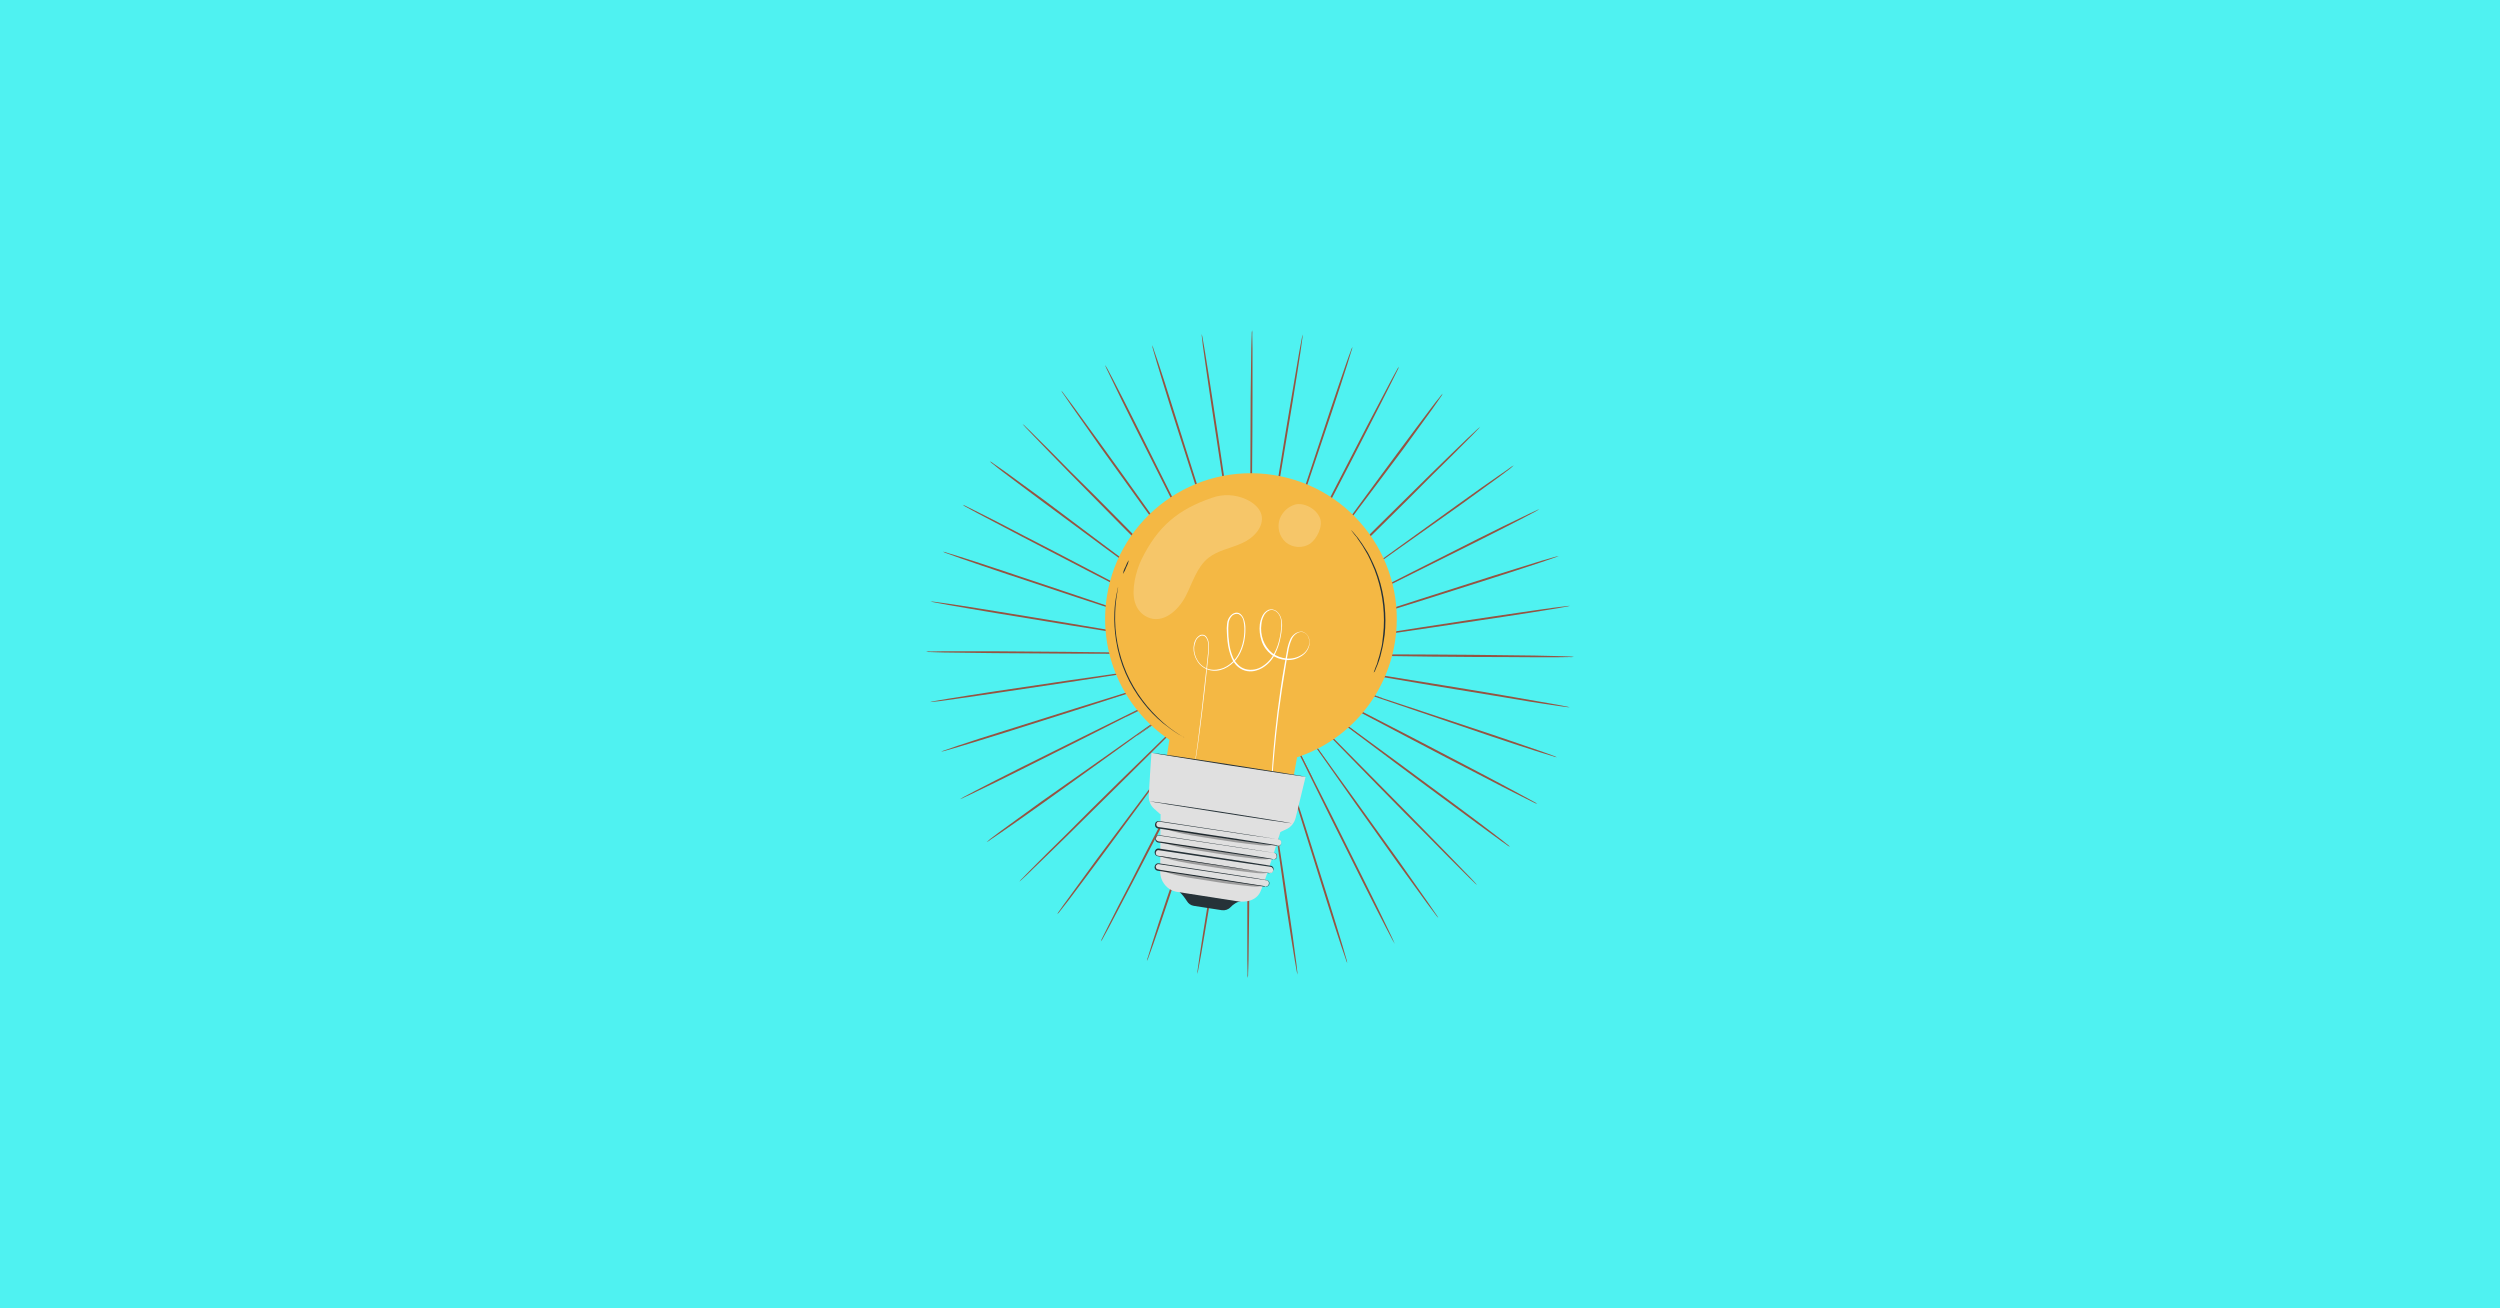 <?xml version="1.0" encoding="utf-8"?>
<!-- Generator: Adobe Adobe Illustrator 29.2.0, SVG Export Plug-In . SVG Version: 6.00 Build 0)  -->
<svg version="1.1" id="Layer_1" xmlns="http://www.w3.org/2000/svg" xmlns:xlink="http://www.w3.org/1999/xlink" x="0px" y="0px"
	 width="1200px" height="628px" viewBox="0 0 1200 628" style="enable-background:new 0 0 1200 628;" xml:space="preserve">
<style type="text/css">
	.st0{fill:#4FF2F1;}
	.st1{fill:#955442;}
	.st2{fill:#F4B844;}
	.st3{fill:#FFFFFF;}
	.st4{fill:#263238;}
	.st5{fill:#E0E0E0;}
	.st6{opacity:0.3;}
	.st7{opacity:0.2;}
</style>
<rect class="st0" width="1200" height="628"/>
<path class="st1" d="M644.3,314.6l-78.6-1.1l-23.8-0.2h-8.2h-0.6c0.2,0,0.4,0,0.6,0l1.7,0l6.5,0.1l23.8,0.2l78.6,0.4
	c30.7,0.1,58.5,0.2,78.6,0.5c10.1,0.1,18.2,0.2,23.8,0.4c2.8,0.1,5,0.1,6.5,0.2c0.8,0,1.5,0.1,2.3,0.2c-0.7,0.1-1.5,0.2-2.3,0.1
	c-1.5,0-3.7,0.1-6.5,0.1c-5.6,0-13.8,0-23.8-0.1C702.8,315.4,675,315.1,644.3,314.6z"/>
<path class="st1" d="M643.7,321.6l-77.5-13.3l-23.5-3.9l-6.4-1l-1.7-0.2l-0.6-0.1c0.2,0.1,0.4,0.1,0.6,0.1l1.7,0.3l6.4,1.1l23.5,3.9
	l77.6,12.5c30.3,4.9,57.7,9.3,77.6,12.7c9.9,1.7,17.9,3.1,23.5,4.1c2.8,0.5,4.9,0.9,6.4,1.2c0.8,0.1,1.5,0.3,2.2,0.5
	c-0.8,0-1.5-0.1-2.3-0.2c-1.5-0.2-3.6-0.5-6.4-0.9c-5.6-0.8-13.6-2.1-23.5-3.8C701.3,331.4,673.9,326.8,643.7,321.6z"/>
<path class="st1" d="M641.9,328.3L567.5,303l-22.6-7.5l-6.2-2l-1.6-0.5c-0.2-0.1-0.4-0.1-0.6-0.1l0.5,0.2l1.6,0.6l6.1,2.1l22.6,7.6
	l74.7,24.6c29.1,9.6,55.5,18.3,74.6,24.7c9.5,3.2,17.2,5.9,22.5,7.7c2.7,0.9,4.7,1.7,6.1,2.2c0.7,0.2,1.4,0.5,2.1,0.9
	c-0.7-0.1-1.5-0.3-2.2-0.6c-1.4-0.4-3.5-1.1-6.2-1.9c-5.4-1.7-13.1-4.2-22.6-7.4C697.3,347.1,671,338.2,641.9,328.3z"/>
<path class="st1" d="M639.2,334.7L569.7,298l-21.1-11l-5.8-3l-1.5-0.8c-0.2-0.1-0.3-0.2-0.5-0.2c0.1,0.1,0.3,0.2,0.5,0.3l1.5,0.8
	l5.7,3l21.1,11l69.9,36.1c27.3,14,52,26.8,69.8,36.2c8.9,4.7,16.1,8.5,21,11.2c2.5,1.3,4.4,2.4,5.7,3.1c0.7,0.3,1.3,0.7,1.9,1.2
	c-0.7-0.2-1.4-0.5-2.1-0.9c-1.3-0.6-3.3-1.6-5.8-2.9c-5-2.5-12.3-6.2-21.2-10.9C690.9,362,666.3,349,639.2,334.7z"/>
<path class="st1" d="M635.5,340.5l-62.9-47.1l-19.2-14.2l-5.2-3.8l-1.4-1c-0.1-0.1-0.3-0.2-0.5-0.3c0.1,0.1,0.3,0.3,0.4,0.4l1.3,1
	l5.2,3.9l19.1,14.2l63.4,46.5c24.8,18.1,47.1,34.6,63.3,46.6c8.1,6,14.6,10.9,19,14.3c2.2,1.7,4,3,5.1,4c0.6,0.4,1.2,0.9,1.7,1.5
	c-0.7-0.3-1.3-0.7-1.9-1.2c-1.2-0.8-3-2.1-5.3-3.8c-4.6-3.3-11.1-8.1-19.2-14.1C682.3,375.6,660,358.9,635.5,340.5z"/>
<path class="st1" d="M630.9,345.8L576,289.4c-7-7.2-12.8-13-16.7-17l-4.6-4.5l-1.2-1.2l-0.4-0.4c0.1,0.2,0.2,0.3,0.4,0.4l1.1,1.2
	l4.5,4.7l16.7,17l55.4,55.8c21.6,21.8,41.2,41.5,55.2,55.9c7,7.2,12.7,13,16.6,17.1c2,2,3.5,3.6,4.5,4.7c0.5,0.5,1,1.1,1.5,1.7
	c-0.6-0.4-1.2-0.9-1.7-1.5c-1.1-1-2.6-2.5-4.6-4.5c-4-4-9.8-9.7-16.8-16.9C671.7,387.7,652.3,367.8,630.9,345.8z"/>
<path class="st1" d="M625.6,350.2L580.2,286l-13.9-19.4l-3.8-5.2l-1-1.4c-0.1-0.2-0.2-0.3-0.4-0.4c0.1,0.2,0.2,0.3,0.3,0.5l1,1.4
	l3.7,5.3c3.3,4.6,8,11.2,13.8,19.4c11.8,16.3,28,38.9,46,63.8c18,24.9,34.2,47.4,45.9,63.8c5.8,8.2,10.5,14.9,13.7,19.5
	c1.6,2.3,2.8,4.1,3.7,5.4c0.5,0.6,0.9,1.3,1.2,1.9c-0.5-0.5-1-1.1-1.5-1.8c-0.9-1.2-2.2-2.9-3.9-5.2c-3.3-4.5-8.1-11.1-14-19.3
	C659.3,397.9,643.2,375.3,625.6,350.2z"/>
<path class="st1" d="M619.6,353.8l-34.8-70.5c-4.5-9-8.1-16.3-10.7-21.3l-2.9-5.8c-0.3-0.6-0.6-1.1-0.8-1.5
	c-0.1-0.2-0.2-0.3-0.3-0.5c0.1,0.2,0.1,0.4,0.2,0.5l0.7,1.5l2.9,5.8c2.5,5.1,6.2,12.3,10.6,21.3c9.1,18,21.6,42.8,35.5,70.2
	c13.9,27.4,26.4,52.2,35.3,70.2c4.5,9,8.1,16.3,10.5,21.4c1.2,2.5,2.2,4.5,2.8,5.9c0.3,0.7,0.6,1.4,0.9,2.1
	c-0.4-0.6-0.8-1.3-1.1-1.9c-0.7-1.3-1.7-3.2-3-5.7c-2.6-5-6.3-12.2-10.8-21.2C645.5,406.2,633.1,381.3,619.6,353.8z"/>
<path class="st1" d="M613.1,356.3l-23.3-75.1l-7.2-22.7c-0.9-2.7-1.5-4.7-2-6.2c-0.2-0.7-0.4-1.2-0.5-1.6c-0.1-0.2-0.1-0.4-0.2-0.5
	c0,0.2,0.1,0.4,0.1,0.6l0.5,1.6l1.9,6.2c1.7,5.4,4.1,13.1,7.2,22.7c6.1,19.2,14.6,45.6,24,74.9c9.4,29.2,17.8,55.7,23.8,74.9
	c3,9.6,5.4,17.4,7,22.8c0.8,2.7,1.4,4.8,1.8,6.2c0.2,0.7,0.4,1.5,0.5,2.2c-0.4-0.7-0.6-1.4-0.8-2.1c-0.5-1.4-1.2-3.5-2.1-6.1
	c-1.8-5.3-4.3-13.1-7.3-22.7C630.4,412.2,622.2,385.6,613.1,356.3z"/>
<path class="st1" d="M606.3,357.9c-4.4-30.4-8.3-57.9-11.2-77.8c-1.5-9.9-2.7-18-3.5-23.6c-0.4-2.8-0.8-4.9-1-6.4
	c-0.1-0.7-0.2-1.3-0.3-1.7c0-0.2-0.1-0.4-0.1-0.6c0,0.2,0,0.4,0,0.6l0.2,1.7c0.2,1.5,0.5,3.7,0.9,6.4c0.8,5.6,2,13.6,3.5,23.6
	c3.1,19.9,7.3,47.4,11.9,77.7s8.9,57.8,11.8,77.7c1.5,10,2.6,18,3.3,23.6c0.4,2.8,0.7,5,0.8,6.4c0.1,0.7,0.2,1.5,0.2,2.3
	c-0.2-0.7-0.4-1.5-0.5-2.2c-0.3-1.5-0.6-3.6-1.1-6.4c-0.9-5.5-2.2-13.6-3.7-23.5C614.7,415.7,610.7,388.2,606.3,357.9z"/>
<path class="st1" d="M599.4,358.3c0.4-30.7,0.7-58.5,1-78.6c0.1-10.1,0.1-18.2,0.2-23.8v-6.5c0-0.7,0-1.3,0-1.7c0-0.2,0-0.4,0-0.6
	c0,0.2,0,0.4,0,0.6c0,0.4,0,1,0,1.7c0,1.5-0.1,3.7-0.1,6.5c0,5.6-0.1,13.8-0.2,23.8c-0.1,20.1-0.2,47.9-0.3,78.6s-0.2,58.5-0.4,78.6
	c-0.1,10-0.2,18.2-0.3,23.8c-0.1,2.8-0.1,5-0.2,6.5c0,0.8,0,1.5-0.2,2.2c-0.1-0.7-0.2-1.5-0.1-2.3c0-1.5-0.1-3.7-0.1-6.5
	c0-5.6,0-13.8,0-23.8C598.7,416.8,599,389,599.4,358.3z"/>
<path class="st1" d="M592.5,357.7c5.2-30.3,9.8-57.7,13.2-77.5l3.9-23.5c0.4-2.8,0.8-4.9,1-6.4c0.1-0.7,0.2-1.3,0.2-1.7
	c0-0.2,0.1-0.4,0.1-0.6c-0.1,0.2-0.1,0.4-0.1,0.6c-0.1,0.4-0.2,1-0.3,1.7c-0.3,1.5-0.6,3.6-1.1,6.4c-0.9,5.6-2.3,13.6-3.9,23.5
	l-12.5,77.6c-4.9,30.3-9.3,57.7-12.6,77.6c-1.7,9.9-3,18-4,23.5c-0.5,2.8-0.9,4.9-1.2,6.4c-0.1,0.7-0.3,1.5-0.5,2.2
	c0-0.8,0.1-1.5,0.2-2.2c0.2-1.5,0.5-3.6,0.9-6.4c0.8-5.6,2.1-13.6,3.7-23.5C582.7,415.3,587.3,387.9,592.5,357.7z"/>
<path class="st1" d="M585.7,356c9.9-29.1,18.8-55.4,25.3-74.5l7.5-22.6c0.9-2.7,1.5-4.7,2-6.2c0.2-0.7,0.4-1.2,0.5-1.6
	c0.1-0.2,0.1-0.4,0.1-0.6c-0.1,0.2-0.2,0.3-0.2,0.5c-0.1,0.4-0.3,0.9-0.6,1.6c-0.5,1.4-1.2,3.5-2.1,6.1c-1.8,5.4-4.4,13.1-7.6,22.6
	c-6.3,19.1-15,45.5-24.6,74.7s-18.3,55.5-24.7,74.6c-3.2,9.5-5.8,17.2-7.7,22.5c-0.9,2.6-1.7,4.7-2.2,6.1c-0.2,0.7-0.5,1.4-0.9,2.1
	c0.1-0.7,0.3-1.5,0.6-2.2c0.4-1.4,1.1-3.5,1.9-6.2c1.7-5.4,4.2-13.1,7.4-22.6C567,411.3,575.8,385,585.7,356z"/>
<path class="st1" d="M579.3,353.2c14.3-27.2,27.3-51.8,36.7-69.6l11-21.1l3-5.8c0.3-0.7,0.6-1.2,0.8-1.5c0.1-0.2,0.2-0.3,0.2-0.5
	c-0.1,0.2-0.2,0.3-0.3,0.5c-0.2,0.3-0.5,0.8-0.8,1.5l-3,5.7c-2.6,5-6.4,12.2-11,21.1l-36,69.9c-14,27.3-26.8,52-36.1,69.8
	c-4.7,8.9-8.5,16.1-11.1,21.1c-1.3,2.5-2.4,4.4-3.1,5.7c-0.3,0.7-0.7,1.3-1.2,1.9c0.2-0.7,0.5-1.4,0.9-2.1c0.6-1.3,1.6-3.3,2.9-5.8
	c2.5-5,6.2-12.3,10.9-21.2C552.1,404.9,565,380.3,579.3,353.2z"/>
<path class="st1" d="M573.5,349.5l47.1-63l14.2-19.2l3.8-5.2l1-1.4c0.1-0.2,0.2-0.3,0.3-0.5c-0.1,0.1-0.3,0.3-0.4,0.4
	c-0.2,0.3-0.6,0.8-1,1.3c-0.9,1.2-2.2,3-3.9,5.2l-14.2,19.1l-46.5,63.4c-18.1,24.8-34.6,47.1-46.6,63.3c-6,8.1-10.9,14.6-14.3,19.1
	c-1.7,2.2-3.1,4-4,5.1c-0.4,0.6-0.9,1.2-1.5,1.7c0.3-0.7,0.7-1.3,1.2-1.9c0.8-1.2,2.1-3,3.8-5.3c3.3-4.6,8.1-11.1,14-19.2
	C538.5,396.3,555.1,374.1,573.5,349.5z"/>
<path class="st1" d="M568.3,344.9l56.3-54.9l17-16.7l4.6-4.6l1.2-1.2c0.1-0.1,0.3-0.3,0.4-0.4c-0.2,0.1-0.3,0.2-0.4,0.4
	c-0.3,0.3-0.7,0.7-1.2,1.2l-4.7,4.5l-17,16.7l-55.8,55.4c-21.8,21.6-41.5,41.2-55.9,55.3c-7.2,7-13,12.7-17.1,16.6
	c-2,2-3.6,3.5-4.7,4.5c-0.5,0.5-1.1,1-1.7,1.5c0.4-0.6,0.9-1.2,1.5-1.7c1-1.1,2.6-2.6,4.5-4.6c4-4,9.7-9.8,16.9-16.8
	C526.4,385.7,546.3,366.3,568.3,344.9z"/>
<path class="st1" d="M563.8,339.6l64.2-45.5l19.4-13.9l5.2-3.8l1.4-1c0.2-0.1,0.3-0.2,0.4-0.4c-0.2,0.1-0.3,0.2-0.5,0.3l-1.4,1
	l-5.3,3.7l-19.4,13.8l-63.7,46c-24.9,18-47.4,34.2-63.8,45.9c-8.2,5.8-14.8,10.5-19.5,13.7c-2.3,1.6-4.1,2.8-5.3,3.6
	c-0.6,0.5-1.2,0.9-1.9,1.2c0.5-0.5,1.1-1,1.7-1.5c1.2-0.9,2.9-2.2,5.2-3.9c4.5-3.3,11.1-8.1,19.3-14
	C516.1,373.4,538.8,357.3,563.8,339.6z"/>
<path class="st1" d="M560.3,333.6l70.5-34.9L652,288l5.8-2.9l1.5-0.8c0.2-0.1,0.3-0.2,0.5-0.3c-0.2,0.1-0.4,0.1-0.5,0.2l-1.5,0.7
	l-5.8,2.9l-21.3,10.6L560.4,334c-27.3,13.9-52.1,26.4-70.2,35.4c-9,4.5-16.3,8.1-21.4,10.5c-2.5,1.2-4.5,2.2-5.9,2.8
	c-0.7,0.4-1.4,0.7-2.1,0.9c0.6-0.4,1.3-0.8,2-1.2c1.3-0.7,3.2-1.7,5.7-3c5-2.6,12.2-6.3,21.2-10.8
	C507.9,359.5,532.7,347.2,560.3,333.6z"/>
<path class="st1" d="M557.7,327.1l75.1-23.3l22.7-7.2l6.2-2l1.6-0.5c0.2-0.1,0.4-0.1,0.5-0.2c-0.2,0-0.4,0.1-0.6,0.1l-1.6,0.5
	l-6.2,1.9l-22.7,7.2l-74.9,24c-29.2,9.4-55.7,17.9-74.9,23.9c-9.6,3-17.4,5.4-22.8,7c-2.7,0.8-4.8,1.4-6.2,1.8
	c-0.7,0.2-1.5,0.4-2.2,0.5c0.7-0.3,1.4-0.6,2.1-0.8c1.4-0.5,3.5-1.2,6.1-2.1c5.3-1.8,13.1-4.3,22.7-7.3
	C501.8,344.5,528.4,336.2,557.7,327.1z"/>
<path class="st1" d="M556.2,320.4l77.8-11.2l23.6-3.5l6.4-1l1.7-0.3c0.2,0,0.4-0.1,0.6-0.1c-0.2,0-0.4,0-0.6,0l-1.7,0.2l-6.4,0.9
	l-23.6,3.5l-77.7,11.9c-30.3,4.7-57.8,8.9-77.7,11.8c-10,1.5-18,2.6-23.6,3.4c-2.8,0.4-5,0.7-6.4,0.8c-0.7,0.1-1.5,0.2-2.2,0.2
	c0.7-0.2,1.5-0.4,2.2-0.5c1.4-0.3,3.6-0.6,6.4-1.1c5.6-0.9,13.6-2.2,23.5-3.7C498.3,328.7,525.8,324.7,556.2,320.4z"/>
<path class="st1" d="M555.7,313.4l78.6,1l23.8,0.2h6.4h1.7h0.6c-0.2,0-0.4,0-0.6,0l-1.7-0.1l-6.5-0.1l-23.8-0.2l-78.6-0.3
	c-30.7-0.1-58.5-0.2-78.6-0.4c-10.1-0.1-18.2-0.2-23.8-0.3c-2.8-0.1-5-0.1-6.5-0.2c-0.8,0-1.5,0-2.2-0.2c0.7-0.1,1.5-0.2,2.3-0.1
	c1.5,0,3.7-0.1,6.5-0.1c5.6,0,13.8,0,23.8,0C497.2,312.7,525,313,555.7,313.4z"/>
<path class="st1" d="M556.3,306.5l77.5,13.2l23.5,3.9l6.4,1l1.7,0.2c0.2,0,0.4,0.1,0.6,0.1c-0.2-0.1-0.4-0.1-0.6-0.1l-1.7-0.3
	l-6.4-1.1l-23.5-3.9L556.3,307c-30.3-4.8-57.7-9.3-77.6-12.6c-9.9-1.7-18-3-23.5-4c-2.8-0.5-4.9-0.9-6.4-1.2
	c-0.7-0.1-1.5-0.3-2.2-0.5c0.8,0,1.5,0.1,2.3,0.2c1.5,0.2,3.6,0.5,6.4,0.9c5.6,0.8,13.6,2.1,23.5,3.7
	C498.7,296.7,526.1,301.3,556.3,306.5z"/>
<path class="st1" d="M558,299.8l74.5,25.2l22.6,7.5l6.2,2l1.6,0.5c0.2,0.1,0.4,0.1,0.6,0.1l-0.5-0.2l-1.6-0.6l-6.1-2.1l-22.6-7.5
	l-74.7-24.5c-29.2-9.5-55.6-18.2-74.6-24.6c-9.5-3.2-17.2-5.8-22.6-7.7c-2.6-0.9-4.7-1.7-6.1-2.2c-0.7-0.2-1.4-0.5-2.1-0.9
	c0.7,0.1,1.5,0.3,2.2,0.6c1.4,0.4,3.5,1.1,6.2,1.9c5.4,1.7,13.1,4.2,22.6,7.4C502.6,281,529,289.9,558,299.8z"/>
<path class="st1" d="M560.8,293.4l69.6,36.6l21.1,11l5.8,2.9l1.5,0.8c0.2,0.1,0.3,0.2,0.5,0.2c-0.2-0.1-0.3-0.2-0.5-0.3l-1.5-0.8
	l-5.7-3l-21.1-11l-69.9-36c-27.3-14-52-26.8-69.8-36.1c-8.9-4.7-16.1-8.5-21.1-11.1c-2.5-1.3-4.4-2.4-5.7-3.1
	c-0.7-0.3-1.3-0.7-1.9-1.2c0.7,0.2,1.4,0.5,2.1,0.9c1.3,0.6,3.3,1.6,5.8,2.9c5,2.5,12.3,6.2,21.2,10.9
	C509,266.1,533.6,279.1,560.8,293.4z"/>
<path class="st1" d="M564.5,287.5l63,47l19.2,14.2l5.2,3.8c0.6,0.4,1,0.7,1.4,1c0.2,0.1,0.3,0.2,0.5,0.3c-0.1-0.1-0.3-0.3-0.4-0.4
	l-1.3-1l-5.2-3.9l-19.2-14.2l-63.4-46.5c-24.8-18.1-47.2-34.6-63.3-46.6c-8.1-6-14.6-10.9-19.1-14.3c-2.2-1.7-4-3-5.1-4
	c-0.6-0.4-1.2-0.9-1.7-1.5c0.7,0.3,1.3,0.7,1.9,1.2c1.2,0.8,3,2.1,5.3,3.7c4.6,3.3,11.1,8.1,19.2,14
	C517.6,252.5,539.9,269.1,564.5,287.5z"/>
<path class="st1" d="M569.1,282.3l54.9,56.3l16.7,17l4.6,4.6l1.2,1.2c0.1,0.1,0.3,0.3,0.4,0.4c-0.1-0.2-0.2-0.3-0.4-0.4l-1.2-1.2
	c-1-1.1-2.6-2.6-4.5-4.6l-16.7-17l-55.4-55.8c-21.7-21.7-41.2-41.5-55.3-55.8c-7-7.2-12.7-13-16.6-17.1c-1.9-2-3.4-3.6-4.5-4.7
	c-0.5-0.5-1-1.1-1.5-1.7c0.6,0.4,1.2,0.9,1.7,1.5c1.1,1,2.6,2.5,4.6,4.5c4,4,9.8,9.7,16.8,16.9C528.2,240.4,547.7,260.3,569.1,282.3
	z"/>
<path class="st1" d="M574.4,277.9l45.5,64.1l13.9,19.4l3.8,5.2l1,1.4c0.1,0.2,0.2,0.3,0.4,0.5c-0.1-0.2-0.2-0.3-0.3-0.5l-1-1.4
	l-3.7-5.3l-13.9-19.4L574,278.1c-18-24.9-34.3-47.4-46-63.8c-5.8-8.2-10.4-14.9-13.7-19.5c-1.6-2.3-2.8-4.1-3.7-5.4
	c-0.5-0.6-0.9-1.3-1.2-1.9c0.5,0.5,1,1.1,1.4,1.7c0.9,1.2,2.2,2.9,3.9,5.2c3.3,4.5,8.1,11.1,14,19.3
	C540.6,230.1,556.7,252.8,574.4,277.9z"/>
<path class="st1" d="M580.4,274.3c13.6,27.5,26,52.4,34.9,70.5L626,366l3,5.8l0.8,1.5c0.1,0.2,0.2,0.3,0.3,0.5
	c-0.1-0.2-0.1-0.4-0.2-0.5l-0.7-1.5l-2.9-5.8c-2.5-5.1-6.2-12.3-10.7-21.3c-9.1-18-21.7-42.7-35.6-70.1
	c-13.9-27.4-26.4-52.1-35.4-70.1c-4.5-9-8.1-16.3-10.5-21.4c-1.2-2.5-2.2-4.5-2.8-5.8c-0.4-0.7-0.6-1.4-0.9-2.1
	c0.5,0.6,0.8,1.3,1.2,1.9c0.7,1.3,1.7,3.2,3,5.7c2.6,5,6.3,12.2,10.8,21.2C554.4,221.9,566.8,246.8,580.4,274.3z"/>
<path class="st1" d="M586.8,271.7c9.1,29.3,17.4,55.8,23.4,75.1c3,9.6,5.5,17.3,7.2,22.7c0.9,2.7,1.5,4.7,2,6.2l0.5,1.6
	c0.1,0.2,0.1,0.4,0.2,0.5c0-0.2-0.1-0.4-0.1-0.6l-0.5-1.6c-0.4-1.4-1.1-3.5-1.9-6.2c-1.7-5.4-4.2-13.1-7.2-22.7
	c-6.2-19.2-14.7-45.6-24.1-74.9c-9.4-29.2-17.9-55.7-24-74.9c-3-9.6-5.4-17.4-7-22.8c-0.8-2.7-1.4-4.8-1.8-6.2
	c-0.2-0.7-0.4-1.5-0.5-2.2c0.4,0.7,0.6,1.4,0.8,2.1c0.5,1.4,1.2,3.5,2.1,6.1c1.8,5.3,4.3,13.1,7.3,22.7
	C569.4,215.9,577.7,242.4,586.8,271.7z"/>
<path class="st1" d="M593.6,270.2c4.4,30.4,8.4,57.9,11.3,77.8c1.5,9.9,2.7,18,3.5,23.6c0.4,2.8,0.8,4.9,1,6.4
	c0.1,0.7,0.2,1.3,0.3,1.7c0,0.2,0.1,0.4,0.1,0.6c0-0.2,0-0.4-0.1-0.6c0-0.4-0.1-1-0.2-1.7c-0.2-1.5-0.5-3.6-0.9-6.4
	c-0.8-5.6-2-13.6-3.5-23.6c-3.1-19.9-7.3-47.4-12-77.7s-8.9-57.8-11.9-77.7c-1.5-9.9-2.6-18-3.4-23.6c-0.4-2.8-0.7-5-0.8-6.4
	c-0.1-0.7-0.2-1.5-0.2-2.3c0.2,0.7,0.4,1.5,0.5,2.2c0.3,1.5,0.6,3.6,1.1,6.4c0.9,5.5,2.2,13.6,3.7,23.5
	C585.2,212.3,589.2,239.8,593.6,270.2z"/>
<path class="st1" d="M600.6,269.7c-0.4,30.7-0.7,58.5-0.9,78.6c-0.1,10-0.1,18.2-0.2,23.8c0,2.8,0,5,0,6.5c0,0.7,0,1.3,0,1.7
	c0,0.2,0,0.4,0,0.6c0-0.2,0-0.4,0-0.6c0-0.4,0-1,0-1.7c0-1.5,0-3.7,0.1-6.5c0-5.6,0.1-13.8,0.2-23.8c0-20.1,0.1-47.9,0.2-78.6
	c0.1-30.7,0.2-58.5,0.3-78.6c0.1-10.1,0.2-18.2,0.3-23.8c0.1-2.8,0.1-5,0.2-6.5c0-0.8,0-1.5,0.2-2.3c0.1,0.7,0.2,1.5,0.1,2.3
	c0,1.5,0.1,3.7,0.1,6.5c0,5.6,0,13.8,0,23.8C601.2,211.2,600.9,239,600.6,269.7z"/>
<path class="st1" d="M607.5,270.3c-5.1,30.3-9.8,57.7-13.1,77.5c-1.6,9.9-2.9,17.9-3.9,23.5c-0.4,2.8-0.8,4.9-1,6.4
	c-0.1,0.7-0.2,1.3-0.2,1.7c0,0.2-0.1,0.4-0.1,0.6c0.1-0.2,0.1-0.4,0.1-0.6c0.1-0.4,0.2-1,0.3-1.7c0.2-1.5,0.6-3.6,1.1-6.4
	c0.9-5.6,2.2-13.6,3.9-23.5c3.2-19.9,7.6-47.3,12.4-77.6c4.8-30.3,9.2-57.7,12.6-77.6c1.7-9.9,3-17.9,4-23.5
	c0.5-2.8,0.9-4.9,1.2-6.4c0.1-0.7,0.3-1.5,0.5-2.2c0,0.8-0.1,1.5-0.2,2.2c-0.2,1.5-0.5,3.6-0.9,6.4c-0.8,5.6-2.1,13.6-3.7,23.5
	C617.2,212.7,612.6,240.1,607.5,270.3z"/>
<path class="st1" d="M614.2,272c-9.8,29.1-18.7,55.4-25.2,74.5c-3.2,9.5-5.7,17.2-7.5,22.6l-2,6.2c-0.2,0.7-0.4,1.2-0.5,1.6
	c-0.1,0.2-0.1,0.4-0.1,0.5c0.1-0.2,0.2-0.3,0.2-0.5c0.1-0.4,0.3-0.9,0.6-1.6c0.5-1.4,1.2-3.5,2.1-6.1c1.8-5.4,4.4-13.1,7.5-22.6
	c6.3-19.1,14.9-45.5,24.5-74.7s18.2-55.6,24.6-74.6c3.2-9.5,5.8-17.2,7.7-22.6c0.9-2.7,1.7-4.7,2.2-6.1c0.2-0.7,0.5-1.4,0.9-2.1
	c-0.1,0.7-0.3,1.5-0.6,2.2c-0.4,1.4-1.1,3.5-1.9,6.2c-1.7,5.4-4.2,13.1-7.4,22.7C632.9,216.6,624.1,243,614.2,272z"/>
<path class="st1" d="M620.6,274.8L584,344.4c-4.6,8.9-8.4,16.1-11,21.1l-2.9,5.8c-0.3,0.6-0.6,1.1-0.8,1.5c-0.1,0.2-0.2,0.3-0.2,0.5
	c0.1-0.2,0.2-0.3,0.3-0.5l0.8-1.5l3-5.7c2.6-5,6.4-12.2,11-21.1l35.9-69.9c14-27.3,26.7-52,36-69.9c4.7-8.9,8.5-16.1,11.1-21.1
	c1.3-2.5,2.4-4.4,3.1-5.7c0.3-0.7,0.7-1.3,1.2-1.9c-0.2,0.7-0.5,1.4-0.9,2.1c-0.6,1.3-1.6,3.3-2.9,5.8c-2.5,5-6.2,12.3-10.8,21.2
	C647.8,223,634.9,247.6,620.6,274.8z"/>
<path class="st1" d="M626.5,278.5l-47,63c-6,8.1-10.8,14.6-14.1,19.2l-3.8,5.2l-1,1.4c-0.1,0.2-0.2,0.3-0.3,0.5
	c0.1-0.1,0.3-0.3,0.4-0.4l1-1.3c0.9-1.2,2.2-2.9,3.9-5.2l14.2-19.2l46.4-63.5c18.2-24.8,34.5-47.2,46.5-63.3
	c6-8.1,10.9-14.6,14.3-19.1c1.7-2.2,3-4,4-5.1c0.4-0.6,0.9-1.2,1.5-1.8c-0.3,0.7-0.7,1.4-1.2,2c-0.8,1.2-2.1,3-3.7,5.3
	c-3.3,4.6-8.1,11.2-14,19.3C661.4,231.6,644.8,253.9,626.5,278.5z"/>
<path class="st1" d="M631.7,283.1l-56.2,55l-17,16.7l-4.6,4.6l-1.2,1.2c-0.1,0.1-0.3,0.3-0.4,0.4c0.2-0.1,0.3-0.2,0.4-0.4l1.2-1.2
	l4.6-4.5l17-16.7l55.7-55.5c21.7-21.7,41.4-41.3,55.8-55.4c7.2-7,13-12.7,17.1-16.6c2-1.9,3.6-3.4,4.7-4.4c0.5-0.5,1.1-1,1.7-1.5
	c-0.4,0.6-1,1.2-1.5,1.7c-1,1.1-2.5,2.6-4.5,4.6c-4,4-9.7,9.8-16.9,16.8C673.5,242.2,653.7,261.6,631.7,283.1z"/>
<path class="st1" d="M636.2,288.4l-64.1,45.6l-19.3,13.9l-5.2,3.8l-1.3,1c-0.2,0.1-0.3,0.2-0.4,0.4c0.2-0.1,0.3-0.2,0.5-0.3l1.4-1
	l5.3-3.7l19.4-13.9l63.7-46.1c24.8-18,47.4-34.3,63.7-46c8.2-5.9,14.8-10.6,19.5-13.8c2.3-1.6,4.1-2.8,5.3-3.7
	c0.6-0.5,1.2-0.9,1.9-1.2c-0.5,0.5-1.1,1-1.7,1.5c-1.2,0.9-2.9,2.2-5.2,3.9c-4.5,3.3-11.1,8.1-19.3,14
	C683.8,254.5,661.2,270.6,636.2,288.4z"/>
<path class="st1" d="M639.7,294.4l-70.4,35L548,340.1l-5.8,3l-1.5,0.8c-0.2,0.1-0.3,0.2-0.5,0.3c0.2-0.1,0.4-0.1,0.5-0.2l1.5-0.7
	l5.8-2.9l21.3-10.7l70.1-35.6c27.4-13.9,52.1-26.5,70.1-35.5c9-4.5,16.3-8.1,21.4-10.5c2.5-1.2,4.5-2.2,5.9-2.8
	c0.7-0.4,1.4-0.7,2.1-0.9c-0.6,0.4-1.3,0.8-2,1.2c-1.3,0.7-3.2,1.7-5.7,3c-5,2.6-12.2,6.3-21.2,10.8
	C692.1,268.4,667.2,280.7,639.7,294.4z"/>
<path class="st1" d="M642.3,300.8l-75,23.4l-22.7,7.2l-6.2,2l-1.6,0.5c-0.2,0.1-0.4,0.1-0.5,0.2c0.2,0,0.4-0.1,0.6-0.1l1.6-0.5
	l6.2-1.9l22.7-7.2l74.8-24.1c29.2-9.4,55.7-18,74.8-24c9.6-3,17.4-5.4,22.8-7.1c2.7-0.8,4.8-1.4,6.2-1.8c0.7-0.2,1.5-0.4,2.2-0.5
	c-0.7,0.3-1.4,0.6-2.1,0.8c-1.4,0.5-3.5,1.2-6.1,2.1c-5.3,1.8-13.1,4.3-22.7,7.4C698.1,283.4,671.6,291.7,642.3,300.8z"/>
<path class="st1" d="M643.8,307.6L566,318.9l-23.6,3.6l-6.4,1l-1.7,0.3c-0.2,0-0.4,0.1-0.6,0.1c0.2,0,0.4,0,0.6-0.1l1.7-0.2l6.4-0.9
	l23.6-3.5l77.7-12.1c30.3-4.7,57.8-9,77.7-11.9c9.9-1.5,18-2.6,23.6-3.4c2.8-0.4,5-0.6,6.4-0.8c0.7-0.1,1.5-0.2,2.2-0.2
	c-0.7,0.2-1.5,0.4-2.2,0.5c-1.5,0.3-3.6,0.6-6.4,1.1c-5.5,0.9-13.6,2.2-23.5,3.7C701.7,299.1,674.2,303.2,643.8,307.6z"/>
<path class="st2" d="M669.6,308c6-38.2-20.1-74-58.3-80c-38.2-6-74,20.1-80,58.3c-4.2,26.8,7.5,53.6,30,68.8
	c-1.3,8.2-2.7,17.4-2.7,17.4l60.6,9.4c0,0,1.9-9.7,3.4-18.4C647.4,355.3,665.5,333.9,669.6,308z"/>
<path class="st3" d="M610,380.6c0,0,0-0.3,0-0.9c0-0.6,0.1-1.4,0.1-2.6c0.1-2.2,0.3-5.6,0.6-9.8c0.6-8.5,1.7-20.9,3.9-36
	c0.5-3.8,1.2-7.8,1.9-11.9c0.4-2.1,0.7-4.1,1.1-6.3c0.3-2.2,0.9-4.4,1.8-6.4c0.5-1,1.3-1.9,2.3-2.6c1-0.7,2.2-1,3.4-0.9
	c1.2,0.3,2.2,1.1,2.8,2.2c0.6,1.1,0.8,2.3,0.7,3.6c-0.3,2.5-1.8,4.7-4,6c-2.2,1.4-4.7,2-7.3,1.8c-2.6-0.2-5.1-1.1-7.2-2.7
	c-2.1-1.7-3.7-3.9-4.5-6.4c-0.9-2.6-1.2-5.3-0.9-8c0.2-1.4,0.6-2.7,1.2-4c0.6-1.3,1.7-2.4,3-3c0.7-0.2,1.5-0.3,2.2-0.1
	c0.7,0.2,1.4,0.5,1.9,1c1.1,1,1.8,2.3,2.1,3.7c0.3,1.4,0.4,2.8,0.2,4.3c-0.1,1.4-0.3,2.8-0.6,4.2c-0.5,2.9-1.4,5.6-2.7,8.2
	c-1.3,2.7-3.3,4.9-5.9,6.5c-1.3,0.8-2.7,1.3-4.1,1.6c-1.5,0.3-3,0.2-4.4-0.2c-1.4-0.4-2.7-1.2-3.8-2.2c-1-1-1.9-2.2-2.5-3.6
	c-1.1-2.6-1.8-5.4-2.1-8.3c-0.2-1.4-0.2-2.8-0.3-4.2c-0.1-1.4-0.1-2.8,0.1-4.2c0.1-1.4,0.7-2.8,1.7-3.9c0.5-0.5,1.1-1,1.8-1.2
	c0.7-0.3,1.5-0.3,2.2,0c0.7,0.3,1.2,0.8,1.6,1.4c0.4,0.6,0.7,1.2,0.9,1.9c0.4,1.3,0.6,2.6,0.6,4c0.1,5.3-1.2,10.7-4.3,14.8
	c-1.6,2-3.6,3.6-5.9,4.6c-2.3,1-4.8,1.3-7.3,0.6c-2.3-0.7-4.4-2.2-5.6-4.3c-1.3-2-1.9-4.3-1.8-6.6c0.1-1.1,0.3-2.3,0.8-3.3
	c0.5-1.1,1.3-1.9,2.3-2.5c1.1-0.5,2.4-0.2,3.1,0.8c0.6,0.9,1,1.9,1.1,3c0.2,2.1,0.1,4.1-0.2,6.2c-0.2,2-0.4,3.9-0.6,5.8
	c-1.6,15.2-3.1,27.5-4.3,36c-0.6,4.2-1.1,7.5-1.5,9.7c-0.2,1.1-0.3,1.9-0.4,2.5c-0.1,0.6-0.2,0.9-0.2,0.9s0-0.3,0.1-0.9
	s0.2-1.4,0.4-2.5c0.3-2.2,0.8-5.5,1.4-9.8c1.1-8.5,2.6-20.8,4.2-36c0.2-1.9,0.4-3.8,0.6-5.8c0.3-2,0.4-4,0.2-6.1
	c-0.1-1-0.5-2-1.1-2.8c-0.6-0.8-1.7-1.1-2.7-0.6c-0.9,0.5-1.7,1.3-2.1,2.3c-0.4,1-0.7,2.1-0.8,3.1c-0.1,2.3,0.5,4.5,1.7,6.4
	c1.2,2,3.1,3.5,5.4,4.1c2.3,0.6,4.8,0.3,7-0.6c2.3-1,4.2-2.5,5.8-4.5c3-4,4.3-9.3,4.2-14.5c0-1.3-0.2-2.6-0.5-3.9
	c-0.3-1.3-1.1-2.3-2.2-2.9c-1.2-0.4-2.6,0-3.4,1c-0.9,1-1.4,2.3-1.5,3.6c-0.1,1.4-0.2,2.7-0.1,4.1c0,1.4,0.1,2.8,0.3,4.1
	c0.2,2.8,0.9,5.5,2,8.1c0.6,1.3,1.4,2.4,2.4,3.4c1,1,2.2,1.7,3.6,2.1c2.8,0.7,5.7,0.2,8.1-1.4c2.4-1.5,4.4-3.7,5.7-6.3
	c1.3-2.5,2.2-5.2,2.7-8c0.5-2.8,0.9-5.6,0.4-8.3c-0.3-1.3-0.9-2.5-1.9-3.4c-1-0.9-2.3-1.3-3.6-0.8c-1.2,0.5-2.2,1.5-2.7,2.7
	c-0.6,1.2-1,2.5-1.1,3.8c-0.4,2.6-0.1,5.3,0.8,7.8c0.9,2.4,2.4,4.6,4.4,6.2c2,1.5,4.5,2.4,7,2.6c2.5,0.2,4.9-0.4,7-1.7
	c2.1-1.2,3.5-3.3,3.8-5.7c0.1-1.1-0.2-2.3-0.7-3.3c-0.5-1-1.4-1.7-2.5-2c-1.1-0.2-2.2,0.1-3.1,0.8c-0.9,0.6-1.6,1.5-2.1,2.5
	c-0.9,2-1.5,4.1-1.8,6.3c-0.4,2.1-0.8,4.2-1.1,6.3c-0.7,4.1-1.3,8.1-1.9,11.9c-2.3,15.1-3.4,27.5-4.1,36c-0.3,4.3-0.5,7.6-0.7,9.8
	c-0.1,1.1-0.1,2-0.2,2.6C610.1,380.2,610,380.6,610,380.6z"/>
<g id="freepik--2ggvdetif--inject-2">
	<path class="st4" d="M565.9,427.9c1.5,1.3,2.7,2.9,3.8,4.6c0.7,1.2,1.9,2.1,3.3,2.3l13.5,2.1c1.5,0.2,3.1-0.3,4.1-1.4
		c1.2-1.3,3.3-2.8,5.2-2.9L565.9,427.9z"/>
</g>
<path class="st5" d="M557.1,388c0,0.3-0.2,21.9-0.2,30.2c-0.1,3.4,1.6,6.6,4.4,8.5c1.1,0.7,2.4,1.2,3.7,1.4l29.6,4.6
	c0,0,7.7,1.2,10.4-4.7c2.8-6.2,10.3-31,10.3-31L557.1,388z"/>
<path class="st5" d="M554.5,416l0-0.2c0.1-0.8,0.9-1.4,1.7-1.2c0,0,0,0,0,0l51.6,7.8c0.8,0.1,1.4,0.9,1.2,1.7l0,0l0,0.2
	c-0.1,0.8-0.9,1.4-1.7,1.2l0,0l-51.6-7.8C555,417.6,554.4,416.8,554.5,416C554.5,416,554.5,416,554.5,416L554.5,416z"/>
<path class="st4" d="M607.4,425.5c0.4,0,0.8-0.1,1.1-0.3c0.4-0.3,0.6-0.7,0.6-1.2c0.1-0.6-0.3-1.2-0.9-1.4c-2.8-0.5-7-1-12.1-1.8
	l-39.9-6c-0.4-0.1-0.8,0.1-1.1,0.4c-0.1,0.2-0.2,0.3-0.3,0.5c0,0.2-0.1,0.4,0,0.6c0.1,0.4,0.3,0.8,0.7,0.9c0.4,0.1,0.9,0.2,1.3,0.3
	l5.6,0.9L573,420l17.9,2.8l12.1,1.9l3.3,0.5l0.9,0.2L607.4,425.5l-0.3,0.1l-0.9-0.1l-3.3-0.5l-12.1-1.8l-17.9-2.7l-10.6-1.6
	l-5.6-0.8l-0.7-0.1c-0.3,0-0.5-0.1-0.8-0.2c-0.5-0.2-0.9-0.7-1-1.3c0-0.3,0-0.6,0.1-0.8c0.2-0.9,1.1-1.5,2-1.3l39.9,6.1
	c5.1,0.8,9.2,1.4,12.1,2c0.7,0.3,1.1,0.9,1,1.6c0,0.5-0.3,1-0.7,1.2C608.2,425.6,607.8,425.7,607.4,425.5z"/>
<path class="st5" d="M554.5,409.2l0-0.2c0.1-0.8,0.9-1.4,1.7-1.2l53.8,8.2c0.8,0.1,1.4,0.9,1.2,1.7l0,0.2c-0.1,0.8-0.9,1.4-1.7,1.2
	l0,0l-53.8-8.2C554.9,410.8,554.3,410,554.5,409.2z"/>
<path class="st4" d="M609.5,419c0.4,0,0.8-0.1,1.1-0.3c0.4-0.3,0.6-0.8,0.5-1.2c0-0.6-0.4-1.2-1-1.4l-12.5-1.8l-41.4-6.2
	c-0.4-0.1-0.9,0.1-1.1,0.4c-0.1,0.2-0.2,0.4-0.3,0.6c0,0.2,0,0.4,0,0.7c0.1,0.4,0.4,0.8,0.8,0.9c0.4,0.1,1,0.2,1.4,0.2l5.8,0.9
	l11,1.7l18.6,2.9l12.5,2l3.4,0.6l0.9,0.2C609.4,419,609.5,419,609.5,419c0,0-0.1,0-0.2,0l-0.9-0.1l-3.4-0.5l-12.6-1.8l-18.7-2.8
	l-11-1.7l-5.8-0.9c-0.5-0.1-1-0.1-1.5-0.3c-0.6-0.2-1-0.7-1.1-1.3c-0.1-0.3-0.1-0.6,0-0.9c0.1-0.3,0.2-0.6,0.4-0.8
	c0.4-0.5,1-0.7,1.6-0.6l41.4,6.3c5.3,0.8,9.6,1.5,12.5,2c0.7,0.2,1.2,0.9,1.1,1.6c0,0.5-0.2,1-0.6,1.3
	C610.3,419,609.9,419.1,609.5,419z"/>
<path class="st5" d="M554.8,402.4l0-0.2c0.1-0.8,0.9-1.4,1.7-1.2c0,0,0,0,0,0l55.2,8.4c0.8,0.1,1.4,0.9,1.2,1.7l0,0l0,0.2
	c-0.1,0.8-0.9,1.4-1.7,1.2l0,0l-55.2-8.4C555.2,404,554.7,403.2,554.8,402.4C554.8,402.4,554.8,402.4,554.8,402.4z"/>
<path class="st4" d="M611.2,412.5c0.4,0,0.8-0.1,1.1-0.4c0.4-0.3,0.6-0.8,0.5-1.3c0-0.7-0.5-1.2-1.1-1.4l-12.9-1.9l-42.4-6.4
	c-0.4-0.1-0.9,0.1-1.2,0.5c-0.1,0.2-0.2,0.4-0.3,0.6c-0.1,0.2-0.1,0.4,0,0.7c0.1,0.4,0.4,0.7,0.9,0.9c0.5,0.1,1,0.2,1.5,0.2l5.9,0.9
	l11.3,1.7l19,2.9l12.8,2l3.5,0.6l0.9,0.2L611.2,412.5l-0.4,0l-0.9-0.1l-3.5-0.5l-12.8-1.9l-19-2.8l-11.3-1.7l-6-0.9
	c-0.5-0.1-1-0.1-1.5-0.2c-0.6-0.2-1.1-0.6-1.2-1.2c-0.1-0.3-0.1-0.6,0-0.9c0-0.3,0.2-0.6,0.4-0.8c0.4-0.5,1-0.7,1.6-0.6l42.4,6.5
	l12.8,2c0.7,0.1,1.3,0.8,1.2,1.5c0,0.5-0.2,1-0.6,1.4C612.1,412.5,611.7,412.6,611.2,412.5z"/>
<path class="st5" d="M554.7,395.6l0-0.2c0.1-0.8,0.9-1.4,1.7-1.2l57.4,8.7c0.8,0.1,1.4,0.9,1.2,1.7l0,0l0,0.2
	c-0.1,0.8-0.9,1.4-1.7,1.2l-57.4-8.7C555.2,397.2,554.6,396.4,554.7,395.6L554.7,395.6z"/>
<path class="st4" d="M613.4,406c0.8,0.1,1.6-0.5,1.7-1.4c0-0.1,0-0.2,0-0.4c-0.1-0.7-0.6-1.2-1.3-1.3l-13.3-1.9l-44-6.6
	c-0.5-0.1-0.9,0.1-1.2,0.5c-0.3,0.4-0.3,0.9-0.2,1.3c0.2,0.4,0.5,0.7,1,0.8l1.6,0.2l6.2,0.9l11.7,1.8l19.8,3l13.3,2.1l3.6,0.6
	l0.9,0.2L613.4,406c-0.1,0-0.2,0-0.3,0l-1-0.1l-3.6-0.5l-13.3-1.9l-19.8-2.9l-11.7-1.8l-6.2-0.9l-1.6-0.2c-0.6-0.1-1.2-0.5-1.4-1.1
	c-0.1-0.3-0.1-0.6-0.1-0.9c0-0.3,0.2-0.6,0.3-0.9c0.4-0.5,1-0.8,1.7-0.7l44,6.7l13.3,2.1c0.8,0.1,1.4,0.7,1.4,1.5
	c0,0.5-0.2,1.1-0.6,1.4c-0.3,0.2-0.6,0.3-0.9,0.3C613.6,406,613.5,406,613.4,406z"/>
<path class="st5" d="M552.7,361.4c-0.1,0.6-0.9,13.7-1.3,20.4c-0.1,2.5,0.8,4.9,2.7,6.5l2.7,2.4l57.2,8.9l3.3-1.5
	c2.3-1,4-3.1,4.6-5.5l4.8-19.8L552.7,361.4z"/>
<g class="st6">
	<path d="M557.7,417.9c5.3,2.1,10.8,3.1,16.8,4c4.9,0.7,9.7,1.6,15,2.3c3.9,0.5,7.5,0.9,11.4,1.3c2,0.2,4.2,0,4.7-0.3L557.7,417.9z"
		/>
</g>
<g class="st6">
	<path d="M556.7,410.9c5.8,2.2,11.7,3.2,18.2,4.2c5.3,0.8,10.4,1.7,16.2,2.5c4.2,0.6,8.1,1,12.3,1.5c2.1,0.2,4.5,0.1,5-0.2
		L556.7,410.9z"/>
</g>
<g class="st6">
	<path d="M557.7,404.2c5.8,2.2,11.7,3.2,18.2,4.2c5.3,0.8,10.4,1.7,16.1,2.5c4.2,0.6,8.1,1,12.3,1.5c2.1,0.2,4.5,0.1,5-0.2
		L557.7,404.2z"/>
</g>
<g class="st6">
	<path d="M558.7,397.6c5.8,2.2,11.7,3.2,18.2,4.2c5.3,0.8,10.4,1.7,16.2,2.5c4.2,0.6,8.1,1,12.3,1.5c2.1,0.2,4.5,0.1,5-0.2
		L558.7,397.6z"/>
</g>
<path class="st4" d="M568.5,354c-0.3-0.1-0.5-0.2-0.8-0.4c-0.5-0.3-1.2-0.7-2.1-1.2c-2.6-1.6-5-3.4-7.4-5.3
	c-3.5-2.9-6.6-6.1-9.4-9.7c-6.9-8.7-11.4-19-13.1-30c-0.7-4.5-1-9-0.8-13.5c0.1-3,0.5-6,1.1-9c0.2-1,0.4-1.9,0.5-2.4
	c0.1-0.3,0.1-0.6,0.2-0.8c0,0.3-0.1,0.6-0.1,0.9c-0.1,0.6-0.3,1.4-0.4,2.4c-0.5,3-0.8,6-0.9,9c-0.4,10,1.5,19.9,5.5,29.1
	c4,9.1,10.1,17.2,17.6,23.8c2.3,2,4.7,3.8,7.2,5.4c0.9,0.6,1.6,1,2.1,1.3C568.1,353.7,568.3,353.8,568.5,354z"/>
<path class="st4" d="M541.8,268.9c-0.2,1.2-0.6,2.3-1.2,3.4c-0.4,1.2-0.9,2.2-1.6,3.2c0.2-1.2,0.6-2.4,1.2-3.4
	C540.6,271,541.1,269.9,541.8,268.9z"/>
<path class="st4" d="M659.4,322.9c0-0.2,0.1-0.5,0.2-0.7c0.2-0.5,0.4-1.2,0.7-2l0.6-1.4c0.2-0.5,0.3-1.1,0.5-1.8
	c0.4-1.3,0.9-2.7,1.2-4.3c0.2-0.8,0.4-1.6,0.6-2.5c0.2-0.9,0.3-1.8,0.4-2.8c0.3-1.9,0.4-4,0.6-6.1c0.5-9.5-1-18.9-4.4-27.8
	c-0.9-2-1.6-3.9-2.5-5.6c-0.4-0.9-0.8-1.7-1.3-2.5l-1.3-2.2c-0.8-1.5-1.7-2.6-2.4-3.7c-0.4-0.5-0.7-1-1-1.5l-1-1.2
	c-0.5-0.7-1-1.2-1.3-1.7c-0.2-0.2-0.3-0.4-0.4-0.6c0.2,0.2,0.4,0.3,0.5,0.5l1.4,1.6c0.3,0.4,0.6,0.8,1,1.2c0.4,0.4,0.7,1,1.1,1.5
	c0.9,1.2,1.7,2.4,2.5,3.7c0.4,0.7,0.9,1.4,1.4,2.2c0.5,0.8,0.8,1.6,1.3,2.5c0.9,1.7,1.7,3.7,2.6,5.7c3.5,8.9,5,18.5,4.5,28
	c-0.1,2.1-0.3,4.1-0.7,6.2c-0.2,1-0.3,1.9-0.5,2.8l-0.6,2.5c-0.3,1.5-0.7,2.9-1.2,4.3c-0.2,0.6-0.4,1.2-0.6,1.7l-0.6,1.4
	c-0.3,0.8-0.6,1.5-0.8,2C659.6,322.5,659.5,322.7,659.4,322.9z"/>
<g class="st7">
	<path class="st3" d="M605.5,247.1c-0.8-3.1-3.6-5.7-7.3-7.4c-5.2-2.4-11.2-2.7-16.6-0.7c-16,5.5-25.9,13.6-33.7,29.6
		c-2.6,5.4-5,14.6-3.1,20.6c0.9,3.1,3,5.6,5.9,7c7.4,3.5,14.8-3.1,18.4-10c3.3-6.4,5.3-13.9,10.9-18.4c4.6-3.7,10.8-4.6,16.2-7.1
		C601.7,258.3,606.9,252.9,605.5,247.1z"/>
</g>
<g class="st7">
	<path class="st3" d="M633.6,248.7c-1.9-4.8-8-7.6-12-6.5c-3.3,1-6,3.5-7.3,6.8c-1.4,4-0.3,8.5,2.9,11.3c3.3,2.7,8,3,11.6,0.7
		C632.2,258.6,635.1,252.6,633.6,248.7z"/>
</g>
<path class="st4" d="M627.2,372.9c0,0.1-16.6-2.3-37.1-5.5c-20.5-3.2-37.1-5.9-37-6c0.1-0.1,16.6,2.3,37.1,5.5
	C610.7,370.1,627.2,372.8,627.2,372.9z"/>
<path class="st4" d="M620.1,395.2c0,0.1-15.4-2.1-34.2-5.1c-18.9-2.9-34.2-5.4-34.2-5.5c0-0.1,15.3,2.1,34.2,5
	C604.9,392.6,620.2,395.1,620.1,395.2z"/>
</svg>
